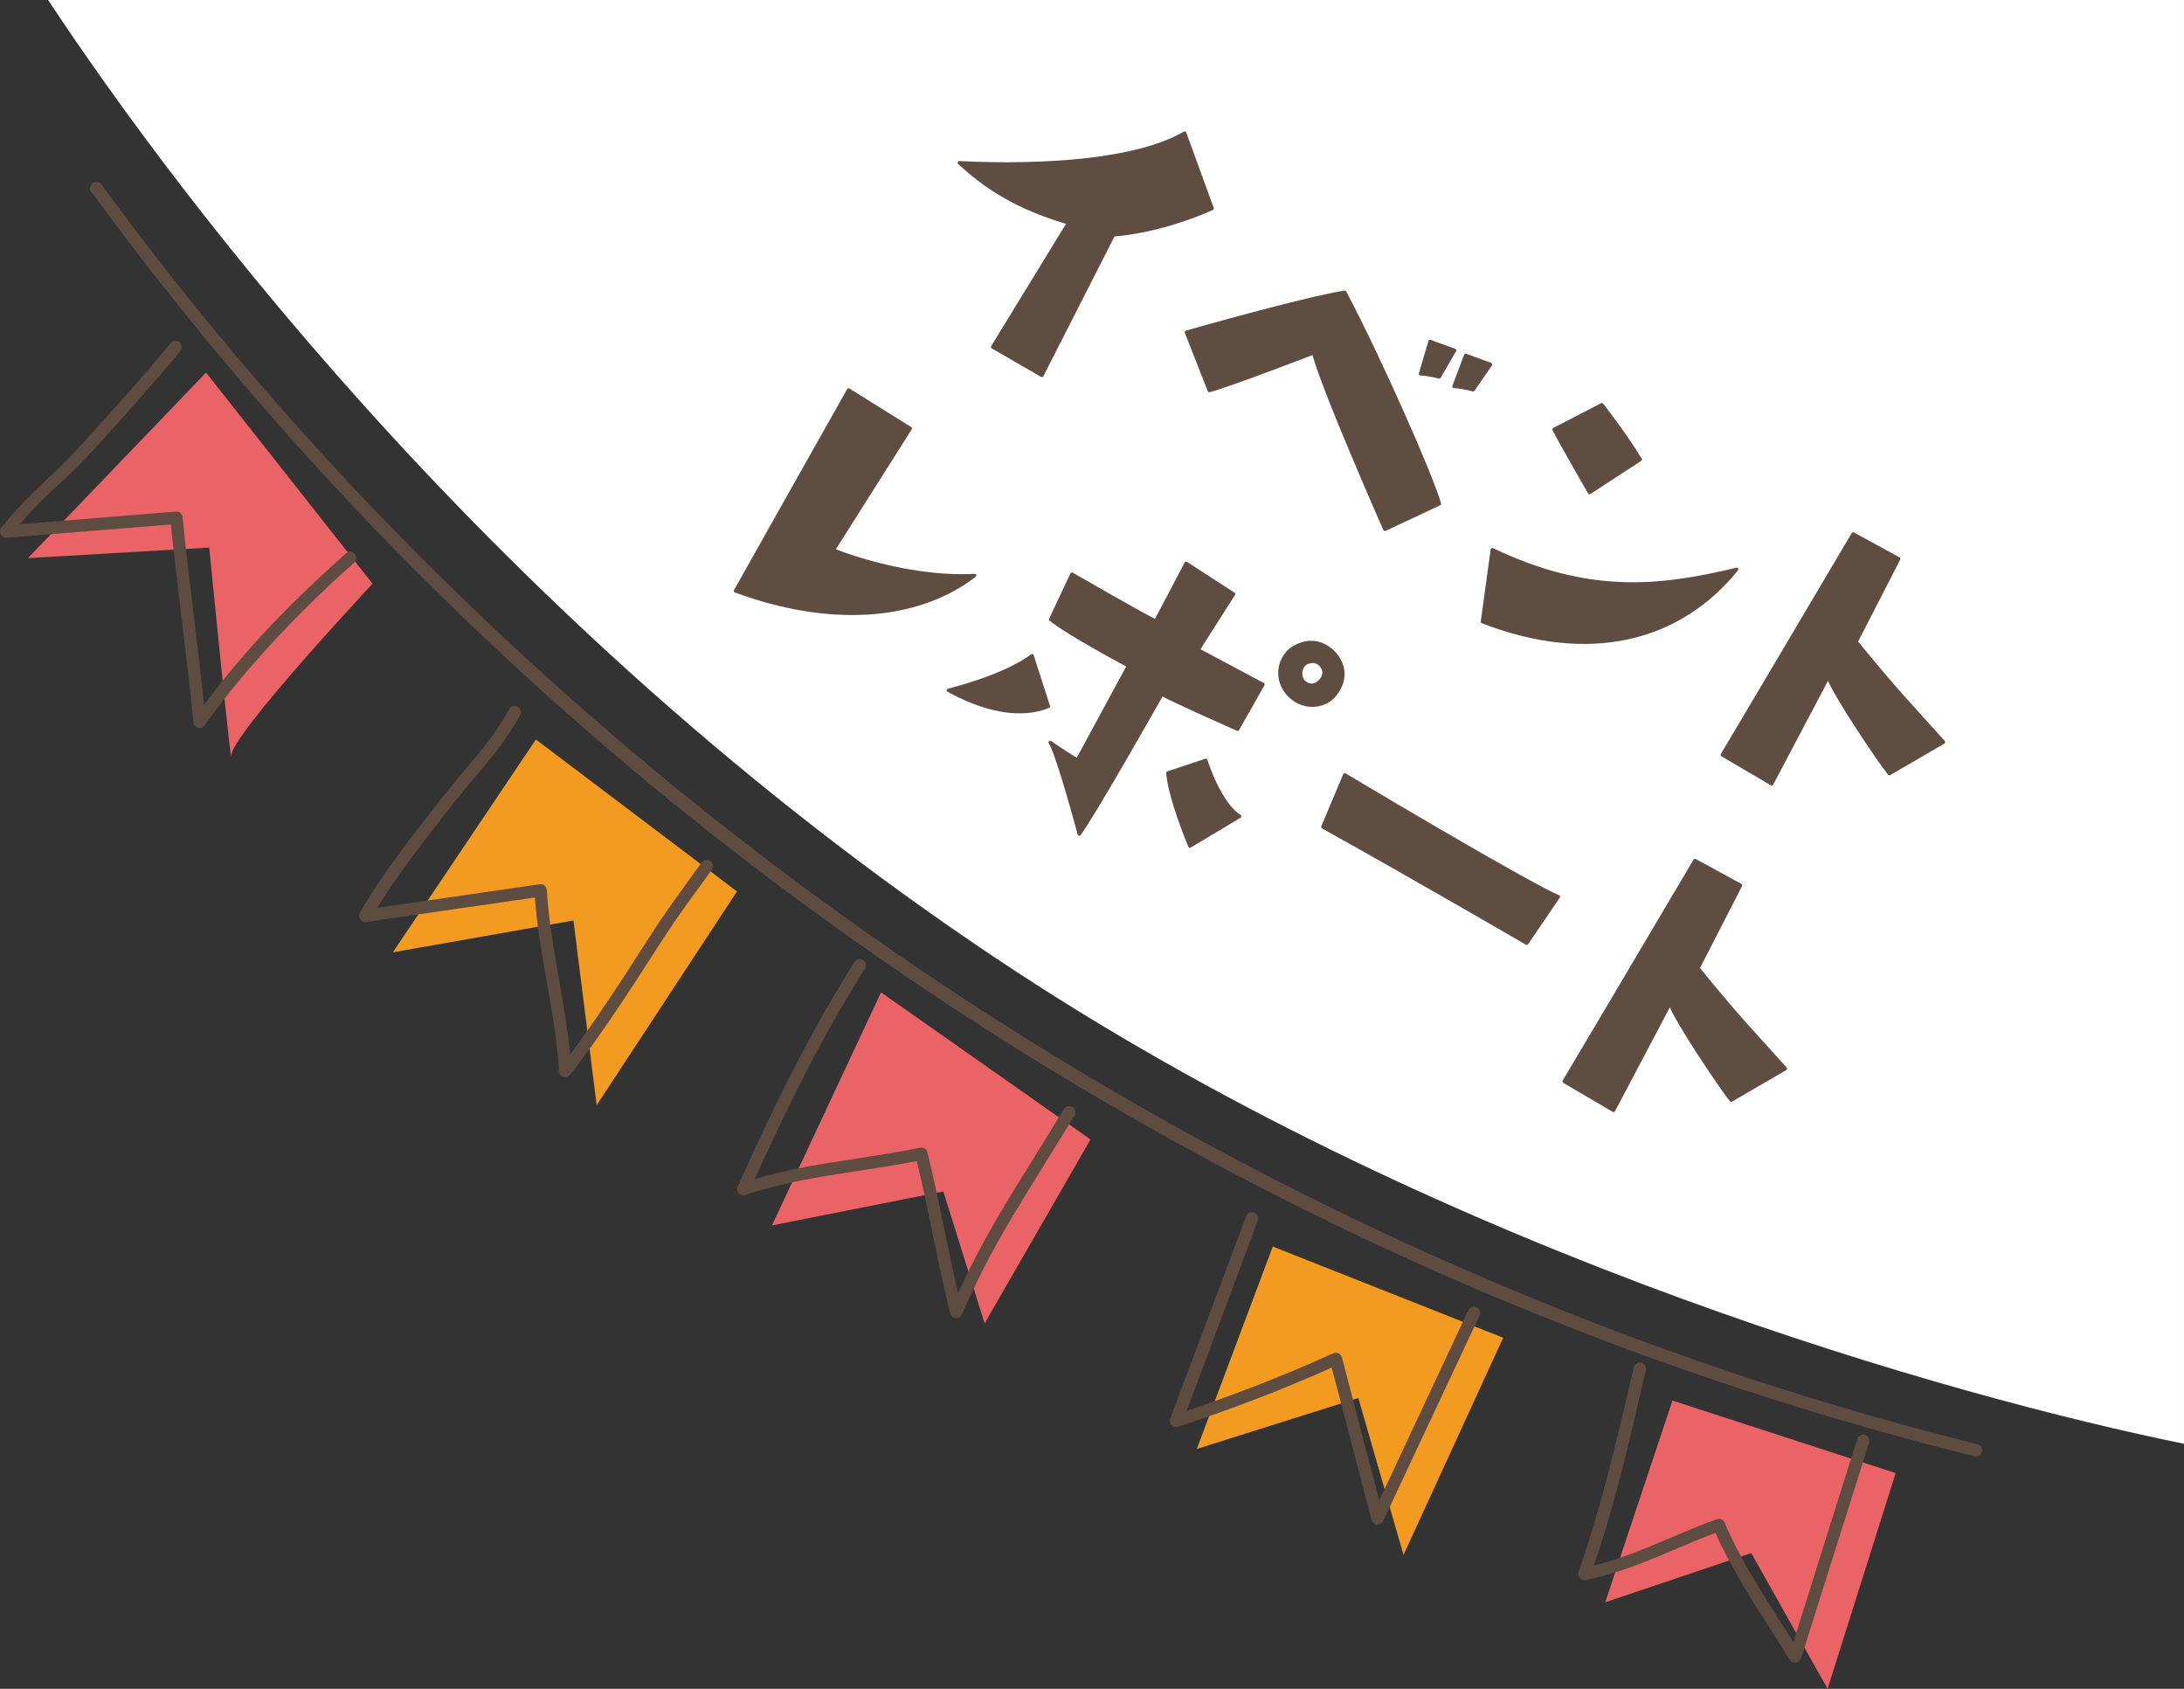<?xml version="1.0" encoding="UTF-8"?><svg id="b" xmlns="http://www.w3.org/2000/svg" width="263.425" height="203.658" viewBox="0 0 263.425 203.658"><rect x="0" y="0" width="263.425" height="203.658" fill="#333333" stroke="none"/><defs><style>.d{fill:#5f4d41;stroke:#5f4d41;stroke-linecap:round;stroke-linejoin:round;stroke-width:.401px;}.e{fill:#ea6367;}.e,.f,.g,.h{stroke-width:0px;}.f{fill:#5f4c40;}.g{fill:#f39a20;}.h{fill:#fff;}</style></defs><g id="c"><path class="e" d="M24.854,44.927L3.371,67.301l21.862-1.267s2.731,27.569,2.663,25.106,17.038-20.746,17.038-20.746l-20.081-25.466Z"/><polygon class="g" points="64.636 89.176 47.381 114.842 69.167 111.002 71.967 133.274 88.892 107.501 64.636 89.176"/><polygon class="e" points="106.267 119.671 93.111 147.771 113.783 143.68 118.758 159.592 131.53 137.411 106.267 119.671"/><polygon class="g" points="153.518 150.324 144.353 174.731 163.836 168.589 169.286 187.51 181.306 161.322 153.518 150.324"/><polygon class="e" points="201.722 168.897 193.613 193.222 211.226 187.285 220.437 203.658 228.647 177.644 201.722 168.897"/><path class="h" d="M5.801,0h257.623v174.107c-27.312-5.546-88.207-22.482-140.746-56.866C61.936,77.487,21.97,24.456,5.801,0Z"/><path class="d" d="M115.713,19.623c10.297.506,21.5-.259,27.178-3.577l3.316,9.089s-5.662,2.691-11.911,3.191l-8.627,16.949-5.945-3.433,9.16-14.963c-4.742-1.407-9.091-3.397-13.17-7.256Z"/><path class="d" d="M162.2,35.238c4.253,8.068,10.4,21.974,11.422,25.515l-6.584,3.085s-7.354-16.628-8.601-21.283c0,0-10.341,3.982-12.576,4.544l-2.765-7.035s14.071-4.027,19.103-4.825ZM173.597,45.463s-1.304-.347-2.267-.383l1.155-3.904,2.966,1.076-1.854,3.211ZM177.68,47.01s-1.347-.373-2.311-.408l1.415-3.754,3.01,1.101-2.115,3.061Z"/><path class="d" d="M191.723,59.4s-3.683-6.35-4.28-7.621l5.769-2.976s2.731,3.486,4.632,6.608l-6.121,3.989ZM179.995,66.283c11.523,5.496,19.992,4.657,29.469,2.375-6.912,8.566-17.807,11.302-30.663,6.309l1.194-8.684Z"/><path class="d" d="M227.89,93.299c-1.027-1.229-6.676-9.583-7.382-11.669l-6.813,12.904s-4.098-2.424-5.964-3.501c0,0,7.89-13.266,15.788-26.644l5.499,3.002-5.135,9.996c4.662,5.758,6.672,7.787,10.544,12.105l-6.537,3.806Z"/><path class="d" d="M100.52,66.333s8.5,3.519,17.036,3.066c-7.085,5.457-17.734,5.963-28.848,1.86,0,0,12.969-23.064,13.645-24.235l7.444,4.645-9.277,14.664Z"/><path class="d" d="M114.381,83.246s6.72-1.617,10.107-4.175l1.968,6.113c-2.51,1.039-6.531,1.09-12.075-1.938ZM149.279,87.945s-8.114-3.585-9.131-4.23c0,0-8.338,14.743-9.97,16.868,0,0-2.623-9.789-3.513-11.054,0,0,2.243,1.526,3.285,2.128l6.16-11.371s-7.181-3.799-9.386-5.593l2.573-5.458s8.896,5.136,10.1,5.658l3.673-6.964,5.726,3.711-4.288,6.725,7.831,4.174-3.063,5.406ZM145.439,91.689s1.619,5.216,4.085,6.756l-6.008,3.591s-2.417-5.735-2.658-8.825l4.581-1.521ZM160.951,83.864c-1.425,1.665-4.39,1.689-5.976-.673-1.29-2.076-.323-4.353,1.185-5.16,2.579-1.461,4.517.294,5.116,1.16,1.34,1.988.5,3.644-.325,4.673ZM159.474,80.408c-.371-.561-1.003-.869-1.856-.493-.785.356-.971,1.58-.427,2.242.656.668,1.576.678,2.239-.269.194-.236.457-.894.043-1.479Z"/><path class="d" d="M162.199,93.438c5.895,3.519,22.286,13.214,25.766,14.702l-3.816,5.608s-13.298-7.735-24.595-14.026l2.645-6.285Z"/><path class="d" d="M208.813,132.675c-1.027-1.229-6.676-9.583-7.382-11.669l-6.813,12.904s-4.098-2.424-5.964-3.501c0,0,7.89-13.266,15.788-26.644l5.499,3.002-5.135,9.996c4.662,5.758,6.672,7.787,10.544,12.105l-6.537,3.806Z"/><path class="f" d="M238.16,175.618c.398.093.798-.152.897-.549.099-.4-.145-.806-.547-.905C149.09,151.973,66.61,96.599,12.217,22.239c-.244-.333-.714-.404-1.046-.162-.333.244-.406.712-.162,1.046,27.344,37.38,61.09,69.682,100.304,96.007,39.212,26.327,81.886,45.332,126.837,56.486.004,0,.006.002.011.002"/><path class="f" d="M216.349,200.485c.084.019.171.025.259.015.288-.036.531-.234.621-.507l8.211-26.013c.128-.394-.084-.817-.476-.947-.392-.133-.815.084-.945.476l-7.712,24.51c-.339-.531-.686-1.074-1.04-1.627-2.608-4.072-5.564-8.689-7.249-12.771-.152-.371-.568-.556-.945-.419-2.025.731-3.889,1.522-5.691,2.291-2.992,1.274-5.836,2.484-9.131,3.288,2.798-8.253,4.27-15.076,6.263-23.548.095-.402-.154-.804-.556-.899h-.002c-.402-.095-.804.154-.899.556-2.084,8.857-3.691,16.064-6.653,24.668-.088.255-.034.537.143.739.179.2.448.293.712.24,4.006-.815,7.261-2.2,10.71-3.667,1.581-.674,3.211-1.368,4.947-2.017,1.764,4.032,4.585,8.436,7.091,12.348.653,1.021,1.286,2.011,1.876,2.954.107.171.276.288.465.333"/><path class="f" d="M165.983,183.828c.032.008.065.013.097.017.314.029.611-.139.747-.421l11.621-24.767c.179-.373.023-.819-.349-1-.371-.177-.819-.023-1,.35l-10.737,22.935-4.507-17.251c-.057-.213-.202-.392-.402-.486-.198-.095-.429-.097-.629-.006-5.754,2.596-11.697,4.924-17.691,6.931l8.569-22.914c.154-.383-.034-.819-.417-.973-.389-.152-.819.034-.973.417l-9.164,24.407c-.107.269-.051.577.147.789.2.211.503.291.779.2,6.28-2.042,12.518-4.44,18.556-7.131l4.8,18.365c.072.272.286.476.554.539"/><path class="f" d="M115.157,158.952c.034.008.069.013.105.017.318.027.621-.152.749-.444,3.4-7.705,6.074-11.821,10.506-18.988,1.036-1.674,2.07-3.345,3.084-5.013.215-.354.103-.815-.248-1.029-.356-.213-.815-.101-1.029.251-1.013,1.667-2.044,3.333-3.078,5.004-4.078,6.594-6.375,10.097-9.695,17.177-.598-2.592-1.099-5.023-1.587-7.392-.621-3.019-1.263-6.141-2.103-9.575-.095-.392-.484-.638-.878-.554-2.615.539-5.206.935-7.714,1.316-4.173.636-8.141,1.24-12.234,2.457,4.52-9.96,8.36-17.52,13.293-25.38.221-.35.114-.811-.236-1.03-.345-.221-.811-.116-1.032.236-5.219,8.316-9.436,16.664-14.078,27.087-.12.272-.069.587.131.808.2.219.512.299.792.204,4.545-1.526,8.939-2.196,13.59-2.903,2.301-.352,4.674-.712,7.082-1.187.754,3.135,1.347,6.023,1.922,8.821.621,3.015,1.263,6.135,2.103,9.564.067.278.284.488.556.552"/><path class="f" d="M68.002,129.876c.282.065.577-.038.758-.267,3.741-4.779,7.091-9.983,10.636-15.493,2.663-4.137,3.507-5.12,6.461-9.236.24-.335.164-.802-.173-1.044-.335-.24-.802-.164-1.042.173-2.977,4.145-3.832,5.145-6.503,9.297-3.145,4.886-6.135,9.531-9.369,13.83-.276-2.882-.817-5.983-1.341-9.002-.64-3.678-1.303-7.482-1.47-10.796-.011-.211-.109-.406-.272-.541-.162-.133-.375-.192-.583-.162l-19.607,2.84c2.448-4.023,5.834-8.324,9.118-12.499,3.684-4.682,5.585-6.232,8.116-10.729.202-.36.076-.817-.284-1.019-.358-.198-.817-.076-1.019.284-2.474,4.396-4.339,5.899-7.99,10.539-3.684,4.682-7.495,9.524-10.026,14.019-.139.248-.126.556.036.792.16.234.444.356.724.316l20.342-2.945c.227,3.196.842,6.731,1.44,10.158.64,3.678,1.301,7.48,1.467,10.796.017.312.225.581.522.674.019.006.038.013.057.017"/><path class="f" d="M23.908,87.771c.295.07.604-.046.781-.297,4.916-6.937,11.434-13.746,18.034-19.63.309-.274.337-.747.061-1.055-.274-.309-.747-.337-1.057-.061-6.19,5.518-12.049,11.392-17.106,18.283-.36-3.402-.785-6.927-1.198-10.354-.493-4.084-1.002-8.308-1.398-12.289-.038-.406-.394-.707-.804-.672l-18.792,1.52c3.312-4.036,5.124-4.851,8.735-8.836,3.596-3.969,7.314-8.072,10.588-12.063.261-.32.215-.792-.105-1.055-.318-.261-.789-.215-1.053.105-3.249,3.962-6.956,8.053-10.539,12.009-4.03,4.448-6.289,5.754-9.891,10.259-.187.234-.217.556-.076.819.139.263.421.417.72.396l19.803-1.604c.385,3.779.863,7.748,1.326,11.59.493,4.082,1.002,8.303,1.396,12.28.032.312.251.568.554.648.006.002.015.004.021.006"/></g></svg>